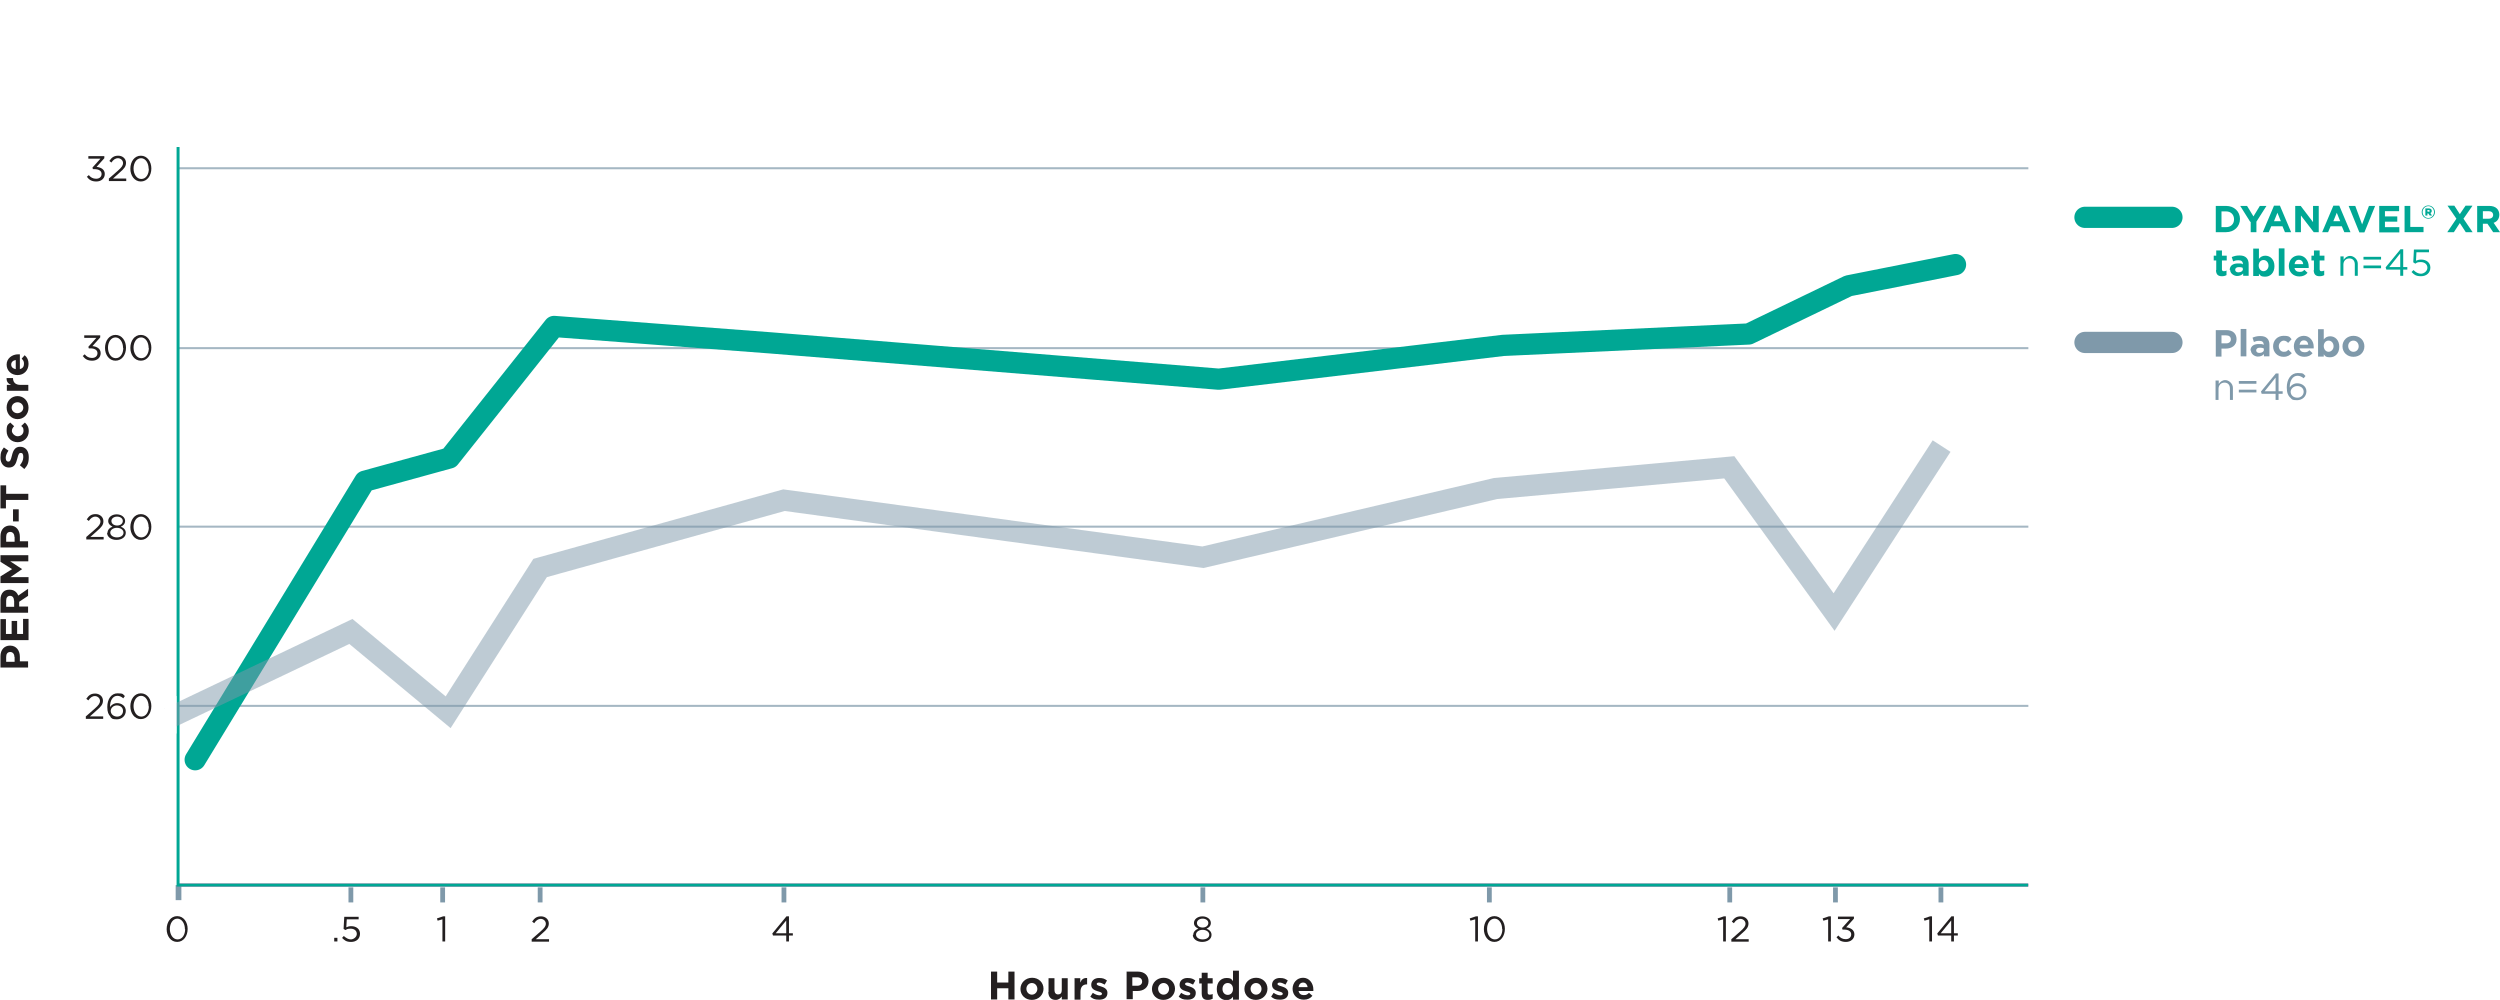 <?xml version="1.0" encoding="UTF-8"?><svg id="Layer_2" xmlns="http://www.w3.org/2000/svg" xmlns:xlink="http://www.w3.org/1999/xlink" viewBox="0 0 1095.1 438"><defs><style>.cls-1{opacity:.7;stroke-width:.9px;}.cls-1,.cls-2,.cls-3,.cls-4,.cls-5,.cls-6,.cls-7,.cls-8,.cls-9{fill:none;}.cls-1,.cls-2,.cls-3,.cls-4,.cls-7{stroke:#7f99aa;}.cls-1,.cls-2,.cls-3,.cls-4,.cls-8,.cls-9{stroke-miterlimit:10;}.cls-2{stroke-width:2.5px;}.cls-3{stroke-width:2.1px;}.cls-4{opacity:.5;stroke-width:9.3px;}.cls-5{filter:url(#drop-shadow-1);}.cls-5,.cls-6,.cls-7{stroke-linecap:round;stroke-linejoin:round;stroke-width:9.3px;}.cls-5,.cls-6,.cls-9{stroke:#00a794;}.cls-8{stroke:#c757a1;}.cls-8,.cls-9{stroke-width:1.3px;}.cls-10{fill:#231f20;}.cls-10,.cls-11,.cls-12,.cls-13{stroke-width:0px;}.cls-11{fill:#00a794;}.cls-12{fill:#7f99aa;}.cls-13{fill:#fff;}</style><filter id="drop-shadow-1" filterUnits="userSpaceOnUse"><feOffset dx="6.2" dy="20.7"/><feGaussianBlur result="blur" stdDeviation="7.2"/><feFlood flood-color="#231f20" flood-opacity=".1"/><feComposite in2="blur" operator="in"/><feComposite in="SourceGraphic"/></filter></defs><g id="Layer_1-2"><line class="cls-1" x1="78.1" y1="230.7" x2="888.5" y2="230.7"/><line class="cls-1" x1="78.1" y1="73.7" x2="888.5" y2="73.7"/><line class="cls-1" x1="78.1" y1="152.5" x2="888.5" y2="152.5"/><line class="cls-1" x1="78.1" y1="309.2" x2="888.5" y2="309.2"/><line class="cls-8" x1="78" y1="387.7" x2="888.5" y2="387.7"/><polyline class="cls-5" points="79.3 312.1 153.6 190.1 190.7 179.9 236.5 122.3 331.4 129.5 527.7 145.4 652.2 130.6 759.8 125.6 803.5 104.5 850.4 95.2"/><path class="cls-10" d="M146.4,410.8h1.4v1.6h-1.4v-1.6Z"/><path class="cls-10" d="M149.8,410.9l.8-.9c1,.9,2,1.5,3.1,1.5s2.6-1,2.6-2.4h0c0-1.4-1.1-2.3-2.7-2.3s-1.7.3-2.3.6l-.8-.5.3-5.3h6.3v1.1h-5.2l-.2,3.5c.6-.3,1.2-.5,2.2-.5,2.1,0,3.8,1.2,3.8,3.3h0c0,2.2-1.6,3.6-3.9,3.6s-2.9-.8-3.9-1.7Z"/><path class="cls-10" d="M193.8,402.7l-2.1.6-.3-1,2.7-.9h.9v11h-1.2v-9.7Z"/><path class="cls-10" d="M232.8,411.5l4-3.5c1.7-1.5,2.3-2.3,2.3-3.4s-1-2.1-2.2-2.1-2.1.7-2.9,1.9l-.9-.7c1-1.5,2-2.3,3.9-2.3s3.4,1.3,3.4,3.1h0c0,1.6-.8,2.6-2.8,4.3l-2.9,2.6h5.8v1.1h-7.6v-1Z"/><path class="cls-10" d="M344.4,409.8h-5.8l-.3-.9,6.2-7.5h1.1v7.4h1.7v1h-1.7v2.6h-1.2v-2.6ZM344.4,408.8v-5.6l-4.6,5.6h4.6Z"/><path class="cls-10" d="M522.7,409.5h0c0-1.3.9-2.2,2.2-2.7-1-.5-1.9-1.2-1.9-2.5h0c0-1.7,1.7-2.9,3.7-2.9s3.7,1.2,3.7,2.9h0c0,1.3-.9,2.1-1.9,2.5,1.3.5,2.2,1.4,2.2,2.7h0c0,1.9-1.8,3.1-4.1,3.1s-4.1-1.3-4.1-3.1ZM529.7,409.4h0c0-1.2-1.3-2.1-2.9-2.1s-2.9.9-2.9,2.1h0c0,1.1,1.1,2.1,2.9,2.1s2.9-.9,2.9-2ZM529.3,404.3h0c0-1.1-1.1-1.9-2.5-1.9s-2.5.8-2.5,1.9h0c0,1.2,1.1,2,2.5,2s2.5-.8,2.5-2Z"/><path class="cls-10" d="M646.2,402.7l-2.1.6-.3-1,2.7-.9h.9v11h-1.2v-9.7Z"/><path class="cls-10" d="M650,407h0c0-3.1,1.8-5.7,4.6-5.7s4.6,2.6,4.6,5.6h0c0,3.1-1.8,5.7-4.6,5.7s-4.6-2.6-4.6-5.6ZM658,407h0c0-2.4-1.3-4.6-3.3-4.6s-3.3,2.1-3.3,4.5h0c0,2.4,1.3,4.6,3.4,4.6s3.3-2.1,3.3-4.5Z"/><path class="cls-10" d="M754.8,402.7l-2.1.6-.3-1,2.7-.9h.9v11h-1.2v-9.7Z"/><path class="cls-10" d="M758.3,411.5l4-3.5c1.7-1.5,2.3-2.3,2.3-3.4s-1-2.1-2.2-2.1-2.1.7-2.9,1.9l-.9-.7c1-1.5,2-2.3,3.9-2.3s3.4,1.3,3.4,3.1h0c0,1.6-.8,2.6-2.8,4.3l-2.9,2.6h5.8v1.1h-7.6v-1Z"/><path class="cls-10" d="M73,407h0c0-3.1,1.8-5.7,4.6-5.7s4.6,2.6,4.6,5.6h0c0,3.1-1.8,5.7-4.6,5.7s-4.6-2.6-4.6-5.6ZM81,407h0c0-2.4-1.3-4.6-3.3-4.6s-3.3,2.1-3.3,4.5h0c0,2.4,1.3,4.6,3.4,4.6s3.3-2.1,3.3-4.5Z"/><path class="cls-10" d="M434.1,425.6h2.7v4.8h4.9v-4.8h2.7v12.2h-2.7v-4.9h-4.9v4.9h-2.7v-12.2Z"/><path class="cls-10" d="M447,433.2h0c0-2.7,2.2-4.9,5.1-4.9s5,2.1,5,4.8h0c0,2.7-2.2,4.9-5.1,4.9s-5-2.1-5-4.8ZM454.4,433.2h0c0-1.4-1-2.6-2.4-2.6s-2.4,1.2-2.4,2.5h0c0,1.4,1,2.6,2.4,2.6s2.4-1.2,2.4-2.5Z"/><path class="cls-10" d="M459.3,434.5v-6h2.6v5.2c0,1.2.6,1.9,1.6,1.9s1.6-.6,1.6-1.9v-5.2h2.6v9.3h-2.6v-1.3c-.6.8-1.4,1.5-2.7,1.5-2,0-3.2-1.3-3.2-3.5Z"/><path class="cls-10" d="M470.6,428.5h2.6v1.9c.5-1.3,1.4-2.1,3-2v2.8h-.1c-1.8,0-2.8,1.1-2.8,3.3v3.4h-2.6v-9.3Z"/><path class="cls-10" d="M477.6,436.6l1.1-1.7c1,.7,2.1,1.1,2.9,1.1s1.1-.3,1.1-.7h0c0-.6-.9-.8-1.9-1.1-1.3-.4-2.8-1-2.8-2.8h0c0-1.9,1.5-3,3.4-3s2.5.4,3.5,1.1l-1,1.8c-.9-.5-1.8-.9-2.5-.9s-1,.3-1,.6h0c0,.6.9.8,1.9,1.1,1.3.4,2.8,1.1,2.8,2.8h0c0,2.1-1.5,3-3.6,3s-2.8-.4-4-1.4Z"/><path class="cls-10" d="M493.4,425.6h5c2.9,0,4.7,1.7,4.7,4.2h0c0,2.8-2.2,4.3-4.9,4.3h-2v3.6h-2.7v-12.2ZM498.2,431.8c1.3,0,2.1-.8,2.1-1.8h0c0-1.2-.8-1.9-2.2-1.9h-2.1v3.7h2.1Z"/><path class="cls-10" d="M504.6,433.2h0c0-2.7,2.2-4.9,5.1-4.9s5,2.1,5,4.8h0c0,2.7-2.2,4.9-5.1,4.9s-5-2.1-5-4.8ZM512.1,433.2h0c0-1.4-1-2.6-2.4-2.6s-2.4,1.2-2.4,2.5h0c0,1.4,1,2.6,2.4,2.6s2.4-1.2,2.4-2.5Z"/><path class="cls-10" d="M516.3,436.6l1.1-1.7c1,.7,2.1,1.1,2.9,1.1s1.1-.3,1.1-.7h0c0-.6-.9-.8-1.9-1.1-1.3-.4-2.8-1-2.8-2.8h0c0-1.9,1.5-3,3.4-3s2.5.4,3.5,1.1l-1,1.8c-.9-.5-1.8-.9-2.5-.9s-1,.3-1,.6h0c0,.6.9.8,1.9,1.1,1.3.4,2.8,1.1,2.8,2.8h0c0,2.1-1.5,3-3.6,3s-2.8-.4-4-1.4Z"/><path class="cls-10" d="M526.4,435.2v-4.4h-1.1v-2.3h1.1v-2.4h2.6v2.4h2.2v2.3h-2.2v4c0,.6.3.9.9.9s.9-.1,1.3-.3v2.1c-.6.3-1.2.5-2.1.5-1.6,0-2.7-.6-2.7-2.8Z"/><path class="cls-10" d="M533,433.2h0c0-3.1,2-4.8,4.2-4.8s2.3.6,2.9,1.4v-4.6h2.6v12.7h-2.6v-1.3c-.6.9-1.5,1.5-2.9,1.5-2.2,0-4.2-1.7-4.2-4.8ZM540.1,433.2h0c0-1.6-1-2.6-2.3-2.6s-2.3,1-2.3,2.6h0c0,1.6,1,2.6,2.3,2.6s2.3-1,2.3-2.6Z"/><path class="cls-10" d="M545.1,433.2h0c0-2.7,2.2-4.9,5.1-4.9s5,2.1,5,4.8h0c0,2.7-2.2,4.9-5.1,4.9s-5-2.1-5-4.8ZM552.6,433.2h0c0-1.4-1-2.6-2.4-2.6s-2.4,1.2-2.4,2.5h0c0,1.4,1,2.6,2.4,2.6s2.4-1.2,2.4-2.5Z"/><path class="cls-10" d="M556.8,436.6l1.1-1.7c1,.7,2.1,1.1,2.9,1.1s1.1-.3,1.1-.7h0c0-.6-.9-.8-1.9-1.1-1.3-.4-2.8-1-2.8-2.8h0c0-1.9,1.5-3,3.4-3s2.5.4,3.5,1.1l-1,1.8c-.9-.5-1.8-.9-2.5-.9s-1,.3-1,.6h0c0,.6.9.8,1.9,1.1,1.3.4,2.8,1.1,2.8,2.8h0c0,2.1-1.5,3-3.6,3s-2.8-.4-4-1.4Z"/><path class="cls-10" d="M566.2,433.2h0c0-2.7,1.9-4.9,4.6-4.9s4.5,2.4,4.5,5.1,0,.5,0,.7h-6.5c.3,1.2,1.1,1.8,2.3,1.8s1.5-.3,2.3-1l1.5,1.3c-.9,1.1-2.1,1.7-3.8,1.7-2.8,0-4.9-2-4.9-4.8ZM572.8,432.4c-.2-1.2-.9-2-2-2s-1.8.8-2,2h4Z"/><path class="cls-10" d="M.2,292.5v-5c0-2.9,1.7-4.7,4.2-4.7h0c2.8,0,4.3,2.2,4.3,4.9v2h3.6v2.7H.2ZM6.3,287.7c0-1.3-.8-2.1-1.8-2.1h0c-1.2,0-1.8.8-1.8,2.2v2.1h3.7v-2.1Z"/><path class="cls-10" d="M.2,280.4v-9.2h2.4v6.5h2.5v-5.7h2.4v5.7h2.6v-6.6h2.4v9.3H.2Z"/><path class="cls-10" d="M.2,268.4v-5.6c0-1.5.4-2.7,1.2-3.5.7-.7,1.6-1,2.8-1h0c2,0,3.2,1.1,3.8,2.6l4.3-3v3.1l-3.9,2.6v2.1h3.9v2.7H.2ZM6.1,263c0-1.3-.7-2-1.7-2h0c-1.1,0-1.7.8-1.7,2.1v2.7h3.5v-2.7Z"/><path class="cls-10" d="M.2,255.4v-2.9l5.1-3.2-5.1-3.2v-2.9h12.2v2.7h-7.9l5.2,3.4h0c0,0-5.1,3.5-5.1,3.5h7.9v2.6H.2Z"/><path class="cls-10" d="M.2,239.9v-5c0-2.9,1.7-4.7,4.2-4.7h0c2.8,0,4.3,2.2,4.3,4.9v2h3.6v2.7H.2ZM6.3,235.1c0-1.3-.8-2.1-1.8-2.1h0c-1.2,0-1.8.8-1.8,2.2v2.1h3.7v-2.1Z"/><path class="cls-10" d="M5.7,228.4v-5.3h2.5v5.3h-2.5Z"/><path class="cls-10" d="M2.6,219v3.7H.2v-10.1h2.5v3.7h9.7v2.7H2.6Z"/><path class="cls-10" d="M10.6,205.4l-1.9-1.6c.9-1.1,1.5-2.2,1.5-3.6s-.4-1.8-1.1-1.8h0c-.7,0-1,.4-1.5,2.4-.6,2.4-1.3,4-3.7,4h0c-2.2,0-3.7-1.8-3.7-4.3s.6-3.3,1.5-4.5l2,1.4c-.7,1.1-1.2,2.1-1.2,3.2s.5,1.6,1.1,1.6h0c.8,0,1.1-.5,1.6-2.6.6-2.5,1.5-3.9,3.6-3.9h0c2.4,0,3.8,1.8,3.8,4.5s-.6,3.7-1.9,5.2Z"/><path class="cls-10" d="M7.7,193.7h0c-2.7,0-4.8-2-4.8-4.9s.6-2.8,1.6-3.7l1.7,1.6c-.6.6-1,1.2-1,2.1s1.2,2.3,2.5,2.3h0c1.4,0,2.6-.9,2.6-2.4s-.4-1.5-1-2.1l1.6-1.5c1,.9,1.7,1.9,1.7,3.8,0,2.8-2.2,4.8-4.8,4.8Z"/><path class="cls-10" d="M7.7,183.6h0c-2.7,0-4.8-2.2-4.8-5.1s2.1-5,4.8-5h0c2.7,0,4.8,2.2,4.8,5.1s-2.1,5-4.8,5ZM7.7,176.2h0c-1.4,0-2.6,1-2.6,2.4s1.2,2.4,2.5,2.4h0c1.4,0,2.6-1,2.6-2.4s-1.2-2.4-2.5-2.4Z"/><path class="cls-10" d="M3,171.2v-2.6h1.9c-1.3-.5-2.1-1.4-2-3h2.8c0,1.9,1.1,3,3.3,3h3.4v2.6H3Z"/><path class="cls-10" d="M7.7,164.3h0c-2.7,0-4.8-1.9-4.8-4.6s2.4-4.5,5.1-4.5.5,0,.7,0v6.5c1.2-.3,1.8-1.1,1.8-2.3s-.3-1.5-1-2.3l1.3-1.5c1.1.9,1.7,2.1,1.7,3.8,0,2.8-2,4.9-4.8,4.9ZM6.9,157.7c-1.2.2-2,.9-2,2s.8,1.8,2,2v-4Z"/><path class="cls-10" d="M37.5,313.9l4-3.5c1.7-1.5,2.3-2.3,2.3-3.4s-1-2.1-2.2-2.1-2.1.7-2.9,1.9l-.9-.7c1-1.5,2-2.3,3.9-2.3s3.4,1.3,3.4,3.1h0c0,1.6-.8,2.6-2.8,4.3l-2.9,2.6h5.8v1.1h-7.6v-1Z"/><path class="cls-10" d="M48.4,313.9c-.9-.9-1.4-2-1.4-4.2h0c0-3.4,1.7-6,4.5-6s2.3.5,3.2,1.2l-.7,1c-.8-.7-1.6-1.1-2.6-1.1-2.1,0-3.2,2.2-3.2,4.7v.2c.7-1,1.7-1.7,3.1-1.7,2,0,3.8,1.3,3.8,3.4h0c0,2.1-1.7,3.7-3.9,3.7s-2.2-.4-2.9-1.1ZM53.9,311.4h0c0-1.4-1.1-2.4-2.7-2.4s-2.7,1.2-2.7,2.4h0c0,1.4,1.2,2.5,2.8,2.5s2.6-1.1,2.6-2.5Z"/><path class="cls-10" d="M57.1,309.4h0c0-3.1,1.8-5.7,4.6-5.7s4.6,2.6,4.6,5.6h0c0,3.1-1.8,5.7-4.6,5.7s-4.6-2.6-4.6-5.6ZM65.1,309.4h0c0-2.4-1.3-4.6-3.3-4.6s-3.3,2.1-3.3,4.5h0c0,2.4,1.3,4.6,3.4,4.6s3.3-2.1,3.3-4.5Z"/><path class="cls-10" d="M37.7,235.3l4-3.5c1.7-1.5,2.3-2.3,2.3-3.4s-1-2.1-2.2-2.1-2.1.7-2.9,1.9l-.9-.7c1-1.5,2-2.3,3.9-2.3s3.4,1.3,3.4,3.1h0c0,1.6-.8,2.6-2.8,4.3l-2.9,2.6h5.8v1.1h-7.6v-1Z"/><path class="cls-10" d="M47.1,233.4h0c0-1.3.9-2.2,2.2-2.7-1-.5-1.9-1.2-1.9-2.5h0c0-1.7,1.7-2.9,3.7-2.9s3.7,1.2,3.7,2.9h0c0,1.3-.9,2.1-1.9,2.5,1.3.5,2.2,1.4,2.2,2.7h0c0,1.9-1.8,3.1-4.1,3.1s-4.1-1.3-4.1-3.1ZM54.1,233.3h0c0-1.2-1.3-2.1-2.9-2.1s-2.9.9-2.9,2.1h0c0,1.1,1.1,2.1,2.9,2.1s2.9-.9,2.9-2ZM53.8,228.2h0c0-1.1-1.1-1.9-2.5-1.9s-2.5.8-2.5,1.9h0c0,1.2,1.1,2,2.5,2s2.5-.8,2.5-2Z"/><path class="cls-10" d="M57.1,230.9h0c0-3.1,1.8-5.7,4.6-5.7s4.6,2.6,4.6,5.6h0c0,3.1-1.8,5.7-4.6,5.7s-4.6-2.6-4.6-5.6ZM65.1,230.9h0c0-2.4-1.3-4.6-3.3-4.6s-3.3,2.1-3.3,4.5h0c0,2.4,1.3,4.6,3.4,4.6s3.3-2.1,3.3-4.5Z"/><path class="cls-10" d="M36.2,156l.9-.8c.8,1,1.8,1.6,3.2,1.6s2.4-.8,2.4-2.1h0c0-1.4-1.3-2.1-3.1-2.1h-.7l-.2-.7,3.5-3.9h-5.3v-1.1h7v.9l-3.4,3.8c1.9.2,3.6,1.1,3.6,3.1h0c0,2-1.6,3.3-3.7,3.3s-3.2-.8-4.1-2Z"/><path class="cls-10" d="M46,152.4h0c0-3.1,1.8-5.7,4.6-5.7s4.6,2.6,4.6,5.6h0c0,3.1-1.8,5.7-4.6,5.7s-4.6-2.6-4.6-5.6ZM53.9,152.4h0c0-2.4-1.3-4.6-3.3-4.6s-3.3,2.1-3.3,4.5h0c0,2.4,1.3,4.6,3.4,4.6s3.3-2.1,3.3-4.5Z"/><path class="cls-10" d="M57.1,152.4h0c0-3.1,1.8-5.7,4.6-5.7s4.6,2.6,4.6,5.6h0c0,3.1-1.8,5.7-4.6,5.7s-4.6-2.6-4.6-5.6ZM65.1,152.4h0c0-2.4-1.3-4.6-3.3-4.6s-3.3,2.1-3.3,4.5h0c0,2.4,1.3,4.6,3.4,4.6s3.3-2.1,3.3-4.5Z"/><path class="cls-10" d="M38,77.5l.9-.8c.8,1,1.8,1.6,3.2,1.6s2.4-.8,2.4-2.1h0c0-1.4-1.3-2.1-3.1-2.1h-.7l-.2-.7,3.5-3.9h-5.3v-1.1h7v.9l-3.4,3.8c1.9.2,3.6,1.1,3.6,3.1h0c0,2-1.6,3.3-3.7,3.3s-3.2-.8-4.1-2Z"/><path class="cls-10" d="M47.6,78.3l4-3.5c1.7-1.5,2.3-2.3,2.3-3.4s-1-2.1-2.2-2.1-2.1.7-2.9,1.9l-.9-.7c1-1.5,2-2.3,3.9-2.3s3.4,1.3,3.4,3.1h0c0,1.6-.8,2.6-2.8,4.3l-2.9,2.6h5.8v1.1h-7.6v-1Z"/><path class="cls-10" d="M57.1,73.9h0c0-3.1,1.8-5.7,4.6-5.7s4.6,2.6,4.6,5.6h0c0,3.1-1.8,5.7-4.6,5.7s-4.6-2.6-4.6-5.6ZM65.1,73.9h0c0-2.4-1.3-4.6-3.3-4.6s-3.3,2.1-3.3,4.5h0c0,2.4,1.3,4.6,3.4,4.6s3.3-2.1,3.3-4.5Z"/><line class="cls-2" x1="78.2" y1="387.7" x2="78.2" y2="394.3"/><line class="cls-3" x1="153.7" y1="388.7" x2="153.7" y2="395.3"/><line class="cls-3" x1="193.9" y1="388.7" x2="193.9" y2="395.3"/><line class="cls-3" x1="236.6" y1="388.7" x2="236.6" y2="395.3"/><line class="cls-3" x1="343.4" y1="388.7" x2="343.4" y2="395.3"/><line class="cls-3" x1="526.9" y1="388.7" x2="526.9" y2="395.3"/><line class="cls-3" x1="652.4" y1="388.7" x2="652.4" y2="395.3"/><line class="cls-3" x1="757.7" y1="388.7" x2="757.7" y2="395.3"/><path class="cls-10" d="M800.8,402.7l-2.1.6-.3-1,2.7-.9h.9v11h-1.2v-9.7Z"/><path class="cls-10" d="M804.4,410.6l.9-.8c.8,1,1.8,1.6,3.2,1.6s2.4-.8,2.4-2.1h0c0-1.4-1.3-2.1-3.1-2.1h-.7l-.2-.7,3.5-3.9h-5.3v-1.1h7v.9l-3.4,3.8c1.9.2,3.6,1.1,3.6,3.1h0c0,2-1.6,3.3-3.7,3.3s-3.2-.8-4.1-2Z"/><path class="cls-10" d="M845.1,402.7l-2.1.6-.3-1,2.7-.9h.9v11h-1.2v-9.7Z"/><path class="cls-10" d="M854.7,409.8h-5.8l-.3-.9,6.2-7.5h1.1v7.4h1.7v1h-1.7v2.6h-1.2v-2.6ZM854.7,408.8v-5.6l-4.6,5.6h4.6Z"/><line class="cls-3" x1="804" y1="388.7" x2="804" y2="395.3"/><line class="cls-3" x1="850.2" y1="388.7" x2="850.2" y2="395.3"/><polyline class="cls-9" points="78 64.4 78 387.7 888.4 387.7"/><polyline class="cls-4" points="74.1 314.5 153.7 276.6 196.3 312 236.6 248.8 343.4 219.1 526.9 244.1 655.1 214 757.5 204.7 803.4 268.1 850.5 195.4"/><path class="cls-12" d="M970.6,144.6h4.7c2.8,0,4.4,1.6,4.4,4h0c0,2.7-2.1,4.1-4.7,4.1h-1.9v3.5h-2.5v-11.5ZM975.2,150.4c1.3,0,2-.8,2-1.7h0c0-1.2-.8-1.8-2.1-1.8h-2v3.5h2Z"/><path class="cls-12" d="M981.5,144.1h2.5v12h-2.5v-12Z"/><path class="cls-12" d="M985.8,153.6h0c0-2,1.5-2.9,3.6-2.9s1.5.1,2.2.4h0c0-1.2-.6-1.8-1.9-1.8s-1.6.2-2.4.5l-.6-1.9c1-.4,1.9-.7,3.4-.7s2.4.4,3,1c.7.7,1,1.6,1,2.8v5.1h-2.4v-1c-.6.7-1.5,1.1-2.7,1.1s-3-1-3-2.7ZM991.6,153v-.4c-.4-.2-1-.3-1.6-.3-1.1,0-1.7.4-1.7,1.2h0c0,.7.6,1.1,1.4,1.1,1.2,0,2-.6,2-1.5Z"/><path class="cls-12" d="M995.7,151.7h0c0-2.6,1.9-4.6,4.6-4.6s2.7.6,3.5,1.5l-1.5,1.6c-.6-.6-1.1-1-2-1s-2.1,1.1-2.1,2.4h0c0,1.4.9,2.5,2.2,2.5s1.4-.4,2-.9l1.5,1.5c-.9.9-1.8,1.6-3.6,1.6-2.7,0-4.6-2-4.6-4.6Z"/><path class="cls-12" d="M1004.8,151.7h0c0-2.6,1.8-4.6,4.4-4.6s4.3,2.3,4.3,4.8,0,.4,0,.7h-6.2c.2,1.1,1,1.7,2.2,1.7s1.5-.3,2.1-.9l1.4,1.3c-.8,1-2,1.6-3.6,1.6-2.7,0-4.6-1.9-4.6-4.6ZM1011.1,151c-.1-1.1-.8-1.9-1.9-1.9s-1.7.7-1.9,1.9h3.8Z"/><path class="cls-12" d="M1017.9,155v1.2h-2.5v-12h2.5v4.5c.6-.8,1.5-1.4,2.8-1.4,2.1,0,4,1.6,4,4.6h0c0,3-1.9,4.6-4,4.6s-2.2-.6-2.8-1.3ZM1022.2,151.7h0c0-1.5-1-2.5-2.2-2.5s-2.1,1-2.1,2.4h0c0,1.5,1,2.5,2.1,2.5s2.2-1,2.2-2.4Z"/><path class="cls-12" d="M1026.1,151.7h0c0-2.6,2-4.6,4.8-4.6s4.8,2,4.8,4.6h0c0,2.6-2,4.6-4.8,4.6s-4.8-2-4.8-4.6ZM1033.2,151.7h0c0-1.3-.9-2.5-2.3-2.5s-2.3,1.1-2.3,2.4h0c0,1.3.9,2.5,2.3,2.5s2.3-1.1,2.3-2.4Z"/><path class="cls-12" d="M970.6,166.7h1.3v1.5c.6-.9,1.5-1.7,2.9-1.7s3.3,1.4,3.3,3.4v5.3h-1.3v-5c0-1.6-.9-2.6-2.4-2.6s-2.6,1.1-2.6,2.7v4.9h-1.3v-8.5Z"/><path class="cls-12" d="M980.7,166.9h7.7v1.2h-7.7v-1.2ZM980.7,170.7h7.7v1.2h-7.7v-1.2Z"/><path class="cls-12" d="M996.8,172.5h-6.1l-.3-1,6.5-7.9h1.2v7.8h1.8v1.1h-1.8v2.7h-1.3v-2.7ZM996.8,171.4v-6l-4.8,6h4.8Z"/><path class="cls-12" d="M1003.2,174.2c-.9-.9-1.5-2.1-1.5-4.5h0c0-3.5,1.8-6.3,4.8-6.3s2.4.5,3.4,1.3l-.8,1c-.9-.7-1.7-1.1-2.7-1.1-2.2,0-3.4,2.3-3.4,4.9v.2c.8-1.1,1.8-1.8,3.3-1.8,2.1,0,4,1.4,4,3.5h0c0,2.3-1.8,3.9-4.1,3.9s-2.3-.4-3-1.2ZM1009.1,171.6h0c0-1.5-1.2-2.5-2.8-2.5s-2.9,1.2-2.9,2.5h0c0,1.5,1.2,2.6,2.9,2.6s2.8-1.2,2.8-2.6Z"/><path class="cls-11" d="M970.6,90.2h4.5c3.6,0,6.1,2.5,6.1,5.7h0c0,3.3-2.5,5.8-6.1,5.8h-4.5v-11.5ZM973.1,92.5v7h2c2.1,0,3.5-1.4,3.5-3.4h0c0-2.1-1.4-3.5-3.5-3.5h-2Z"/><path class="cls-11" d="M985.7,97.2l-4.4-7h3l2.8,4.6,2.8-4.6h2.9l-4.4,6.9v4.6h-2.5v-4.6Z"/><path class="cls-11" d="M996.4,90.1h2.3l4.9,11.6h-2.7l-1.1-2.6h-4.9l-1.1,2.6h-2.6l4.9-11.6ZM999.1,96.9l-1.5-3.7-1.5,3.7h3.1Z"/><path class="cls-11" d="M1005.5,90.2h2.3l5.4,7.1v-7.1h2.5v11.5h-2.2l-5.6-7.3v7.3h-2.5v-11.5Z"/><path class="cls-11" d="M1022.4,90.1h2.3l4.9,11.6h-2.7l-1.1-2.6h-4.9l-1.1,2.6h-2.6l4.9-11.6ZM1025.1,96.9l-1.5-3.7-1.5,3.7h3.1Z"/><path class="cls-11" d="M1028.9,90.2h2.8l3,8.1,3-8.1h2.7l-4.7,11.6h-2.2l-4.7-11.6Z"/><path class="cls-11" d="M1042.2,90.2h8.7v2.3h-6.2v2.3h5.4v2.3h-5.4v2.4h6.3v2.3h-8.8v-11.5Z"/><path class="cls-11" d="M1053.3,90.2h2.5v9.2h5.8v2.3h-8.3v-11.5Z"/><path class="cls-11" d="M1060.8,92.9h0c0-1.6,1.3-2.9,2.9-2.9s2.9,1.3,2.9,2.9h0c0,1.6-1.3,2.9-2.9,2.9s-2.9-1.3-2.9-2.9ZM1066.2,92.9h0c0-1.4-1.1-2.6-2.5-2.6s-2.5,1.2-2.5,2.6h0c0,1.4,1.1,2.6,2.5,2.6s2.5-1.2,2.5-2.6ZM1062.4,91.3h1.5c.7,0,1.3.3,1.3,1s-.2.8-.6,1l.7,1.1h-1l-.6-.9h-.4v.9h-.9v-3ZM1063.8,92.8c.3,0,.5-.1.5-.4s-.2-.4-.5-.4h-.5v.7h.5Z"/><path class="cls-11" d="M1083,90.2l-3.9,5.6,4,5.9h-3l-2.6-4-2.6,4h-2.9l4-5.9-3.9-5.7h3l2.4,3.7,2.5-3.7h2.9Z"/><path class="cls-11" d="M1085.1,90.2h5.3c1.5,0,2.6.4,3.4,1.2.6.6,1,1.6,1,2.6h0c0,1.9-1,3.1-2.5,3.6l2.8,4.1h-3l-2.5-3.7h-2v3.7h-2.5v-11.5ZM1090.2,95.8c1.2,0,1.9-.7,1.9-1.6h0c0-1.1-.8-1.7-2-1.7h-2.5v3.3h2.6Z"/><path class="cls-11" d="M970.8,118.3v-4.2h-1.1v-2.1h1.1v-2.3h2.5v2.3h2.1v2.1h-2.1v3.8c0,.6.2.9.8.9s.9-.1,1.2-.3v2c-.5.3-1.1.5-2,.5-1.5,0-2.6-.6-2.6-2.7Z"/><path class="cls-11" d="M976.7,118.3h0c0-2,1.5-2.9,3.6-2.9s1.5.1,2.2.4h0c0-1.2-.6-1.8-1.9-1.8s-1.6.2-2.4.5l-.6-1.9c1-.4,1.9-.7,3.4-.7s2.4.4,3,1c.7.7,1,1.6,1,2.8v5.1h-2.4v-1c-.6.7-1.5,1.1-2.7,1.1s-3-1-3-2.7ZM982.4,117.7v-.4c-.4-.2-1-.3-1.6-.3-1.1,0-1.7.4-1.7,1.2h0c0,.7.6,1.1,1.4,1.1,1.2,0,2-.6,2-1.5Z"/><path class="cls-11" d="M989.5,119.7v1.2h-2.5v-12h2.5v4.5c.6-.8,1.5-1.4,2.8-1.4,2.1,0,4,1.6,4,4.6h0c0,3-1.9,4.6-4,4.6s-2.2-.6-2.8-1.3ZM993.7,116.4h0c0-1.5-1-2.5-2.2-2.5s-2.1,1-2.1,2.4h0c0,1.5,1,2.5,2.1,2.5s2.2-1,2.2-2.4Z"/><path class="cls-11" d="M998.2,108.8h2.5v12h-2.5v-12Z"/><path class="cls-11" d="M1002.6,116.5h0c0-2.6,1.8-4.6,4.4-4.6s4.3,2.3,4.3,4.8,0,.4,0,.7h-6.2c.2,1.1,1,1.7,2.2,1.7s1.5-.3,2.1-.9l1.4,1.3c-.8,1-2,1.6-3.6,1.6-2.7,0-4.6-1.9-4.6-4.6ZM1008.9,115.7c-.1-1.1-.8-1.9-1.9-1.9s-1.7.7-1.9,1.9h3.8Z"/><path class="cls-11" d="M1013.6,118.3v-4.2h-1.1v-2.1h1.1v-2.3h2.5v2.3h2.1v2.1h-2.1v3.8c0,.6.2.9.8.9s.9-.1,1.2-.3v2c-.5.3-1.1.5-2,.5-1.5,0-2.6-.6-2.6-2.7Z"/><path class="cls-11" d="M1025.3,112.3h1.3v1.5c.6-.9,1.5-1.7,2.9-1.7s3.3,1.4,3.3,3.4v5.3h-1.3v-5c0-1.6-.9-2.6-2.4-2.6s-2.6,1.1-2.6,2.7v4.9h-1.3v-8.5Z"/><path class="cls-11" d="M1035.3,112.5h7.7v1.2h-7.7v-1.2ZM1035.3,116.3h7.7v1.2h-7.7v-1.2Z"/><path class="cls-11" d="M1051.4,118.1h-6.1l-.3-1,6.5-7.9h1.2v7.8h1.8v1.1h-1.8v2.7h-1.3v-2.7ZM1051.4,117v-6l-4.8,6h4.8Z"/><path class="cls-11" d="M1056.3,119.2l.9-.9c1,1,2.1,1.6,3.3,1.6s2.8-1.1,2.8-2.6h0c0-1.5-1.2-2.5-2.9-2.5s-1.7.3-2.4.7l-.9-.6.3-5.6h6.6v1.2h-5.5l-.2,3.7c.7-.3,1.3-.5,2.3-.5,2.2,0,4,1.3,4,3.5h0c0,2.3-1.7,3.8-4.1,3.8s-3.1-.8-4.1-1.8Z"/><rect class="cls-13" x="72.1" y="304.9" width="5.3" height="16.4" transform="translate(149.4 626.2) rotate(180)"/><line class="cls-6" x1="913.3" y1="95.2" x2="951.4" y2="95.2"/><line class="cls-7" x1="913.3" y1="150" x2="951.4" y2="150"/></g></svg>